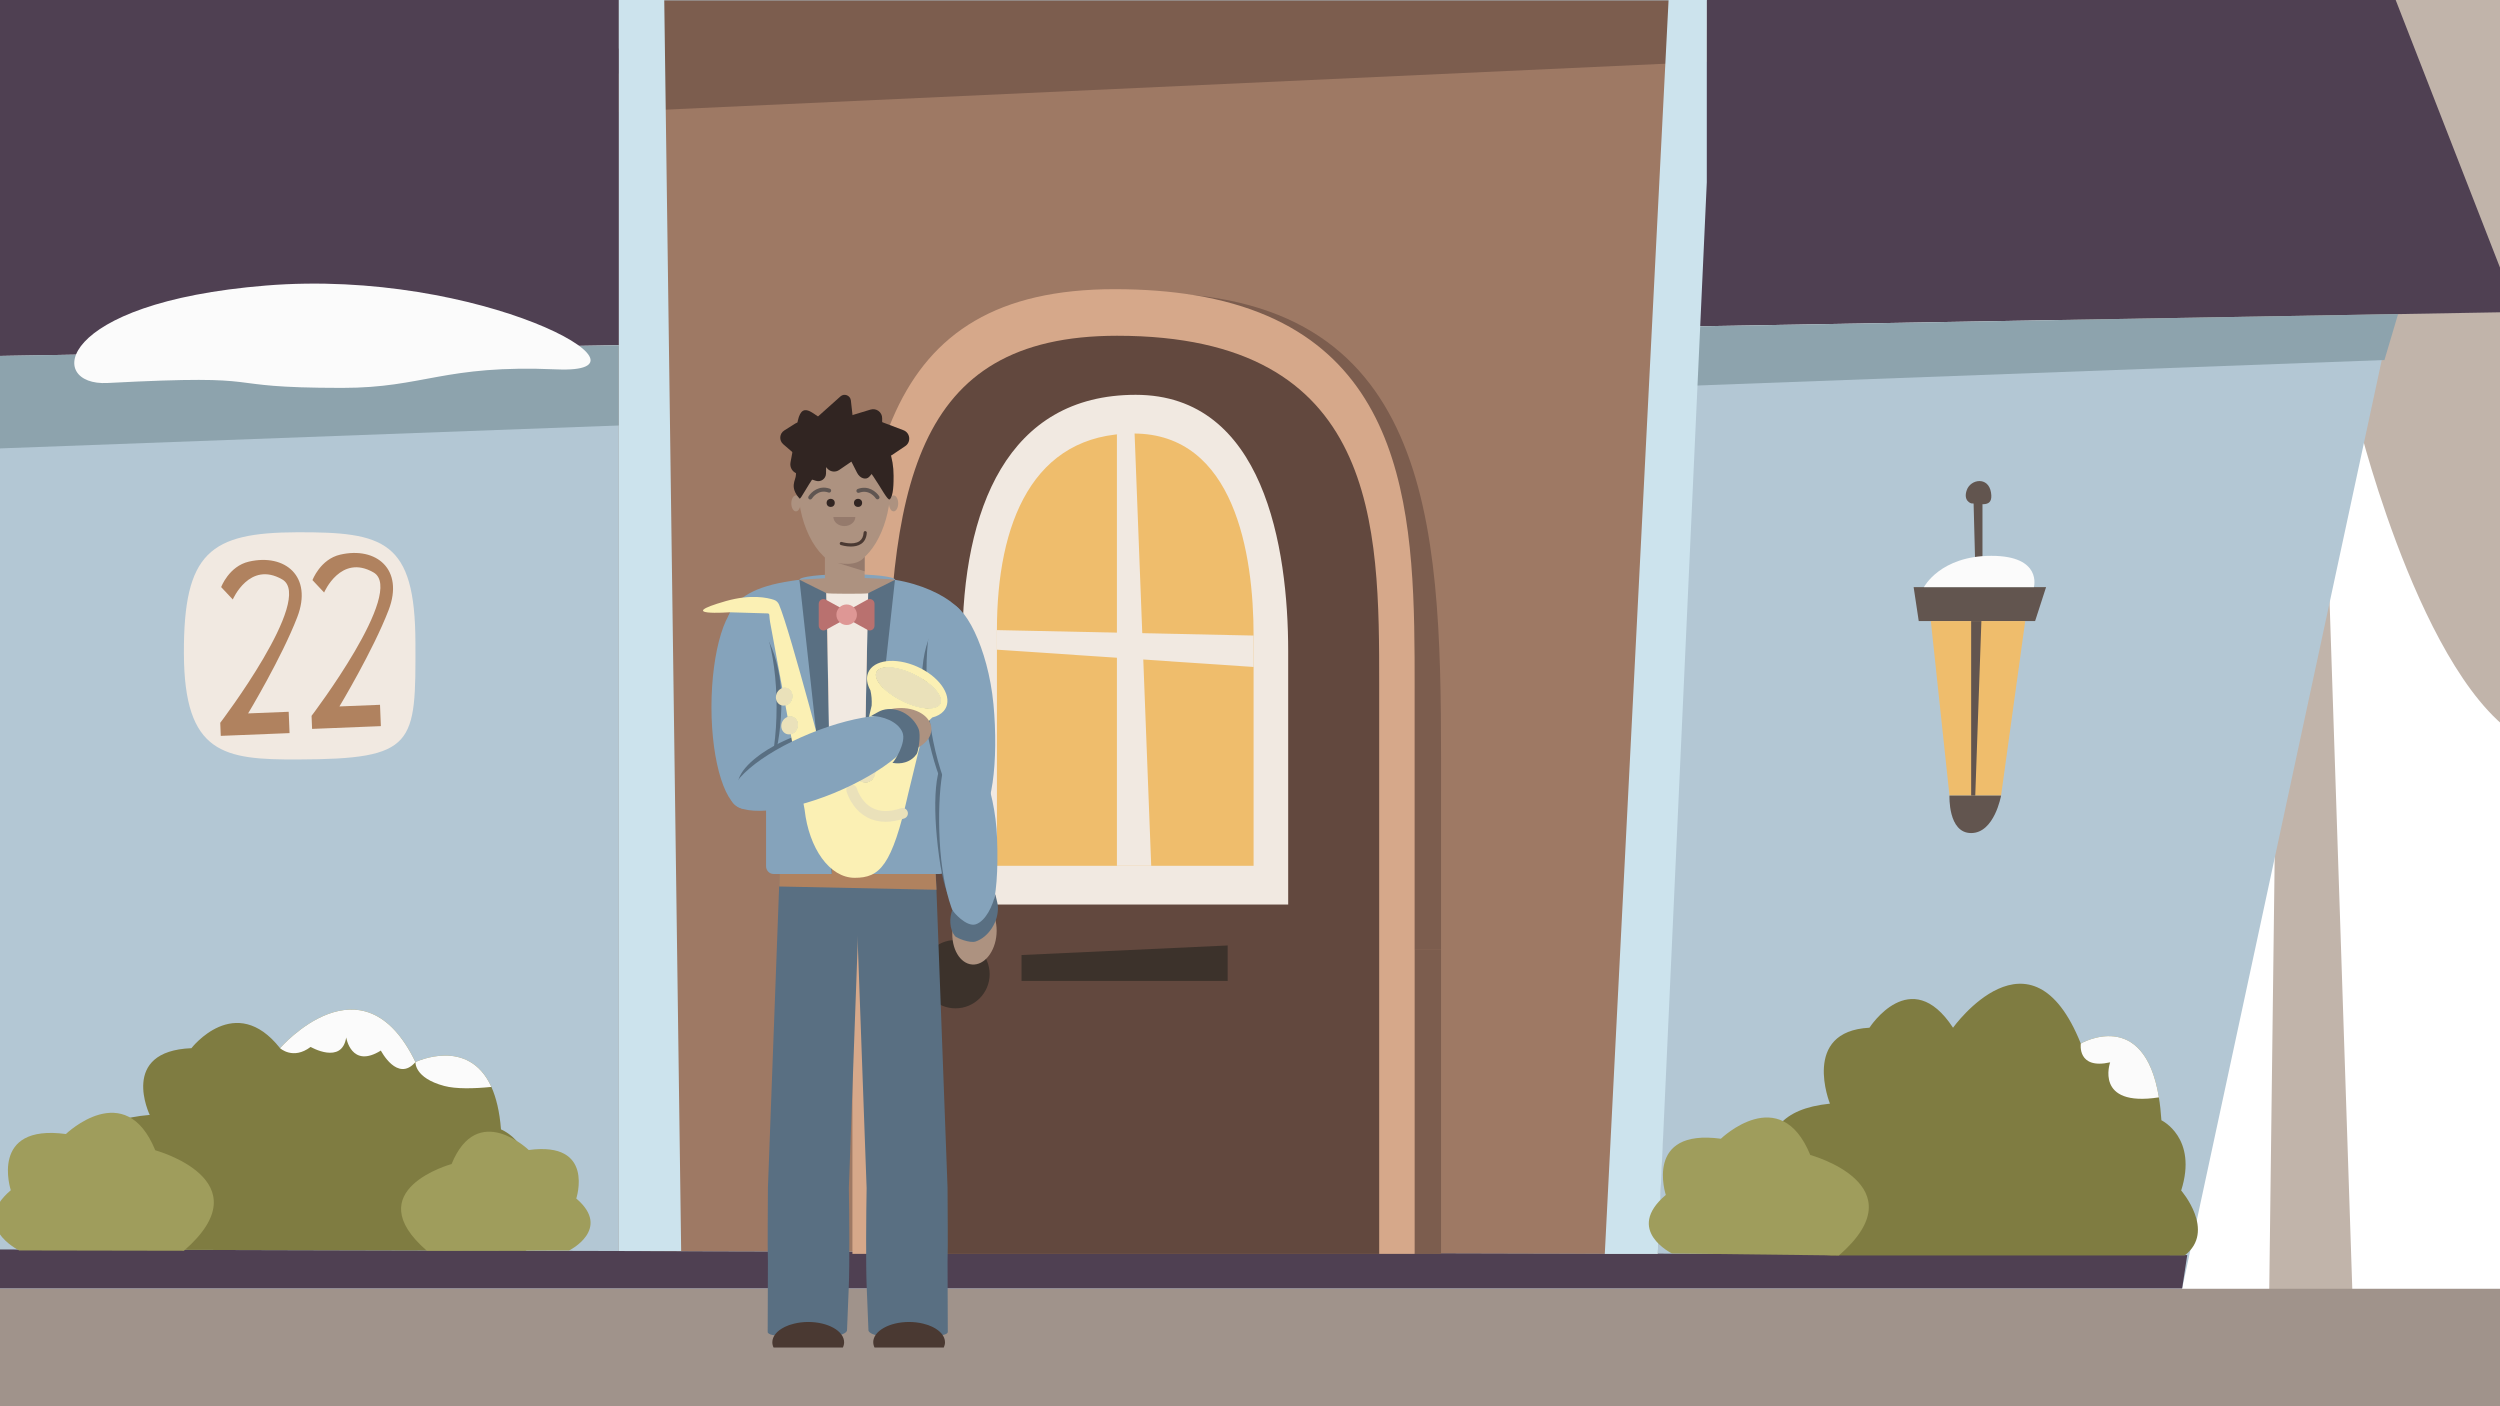 <?xml version="1.0" encoding="UTF-8"?><svg id="Ebene_1" xmlns="http://www.w3.org/2000/svg" viewBox="0 0 1920 1080"><defs><style>.cls-1{fill:#eae1ba;}.cls-2{fill:#f1e9e1;}.cls-3{fill:#efbd6c;}.cls-4{fill:#fbf0b4;}.cls-5{fill:#fbfbfb;}.cls-6{fill:#7f7c41;}.cls-7{fill:#9f9d5c;}.cls-8{fill:#a0938b;}.cls-9{fill:#8b624e;}.cls-10{fill:#b9716f;}.cls-11{fill:#9e7964;}.cls-12{fill:#b3c7d4;}.cls-13{fill:#c1b4aa;}.cls-14{fill:#b6b6e8;}.cls-15{fill:#312522;}.cls-16{fill:#8da3ad;}.cls-17{fill:#85a3bb;}.cls-18{fill:#b0825f;}.cls-19{fill:#ad9280;}.cls-20{fill:#cce3ed;}.cls-21{fill:#de9795;}.cls-22{fill:#d6a88a;}.cls-23{fill:#957a6c;}.cls-24{fill:#596f82;}.cls-25{fill:#3c322b;}.cls-26{fill:#4b413e;}.cls-27{fill:#62483e;}.cls-28{fill:#62554f;}.cls-29{fill:#4a3932;}.cls-30{fill:#5f5551;}.cls-31{fill:#7c5d4e;}.cls-32{fill:#4f4052;}</style></defs><g><polygon class="cls-13" points="1767.28 -198.88 1757.73 -198.88 1742.78 990.61 1806.58 990.61 1767.28 -198.88"/><path class="cls-13" d="M1745.82-1.78s-52.1,65.9-106.51,101.14c-54.4,35.25-163.3,116.83-86.59,114.17,58.31-2.02,63.6-9.19,63.6-9.19,0,0-65.13,85.82-150.95,163.98-85.82,78.16-139.46,124.9-101.14,157.85,38.31,32.95,186.96-95.78,224.51-156.31,0,0-16.86,68.2,8.43,65.9,25.29-2.3,95.01-104.21,95.01-104.21,0,0-31.42,147.88,9.96,147.88s109.57-153.25,109.57-153.25c0,0,53.64,216.08,135.62,245.96,81.99,29.88,65.9-39.84,51.34-85.05-14.56-45.21-31.42-92.72-31.42-92.72,0,0,34.89,75.15,75.86,68.2,17.73-3.01,24.52-16.86,24.52-16.86,0,0,137.16,121.07,172.4,98.08,35.25-22.99-52.1-155.55-52.1-155.55,0,0,52.87,30.65,72.03,7.66,19.16-22.99-146.35-151.72-185.43-190.03-39.08-38.31-239.65-347.29-239.65-347.29L1745.82-1.78Z"/></g><g><polygon class="cls-26" points="672.11 98.21 671.83 97.9 671.78 98.21 672.11 98.21"/><polygon class="cls-27" points="672.13 95.98 671.83 97.9 670.13 95.98 672.13 95.98"/></g><g><polygon class="cls-12" points="-12.29 989.58 1675.87 989.58 1836.35 243.22 -85.51 274.86 -12.29 989.58"/><polygon class="cls-32" points="-168.63 276.31 1933.29 239.61 1807.39 -83.35 -20.73 -83.35 -168.63 276.31"/><polygon class="cls-32" points="-12.29 989.58 -14.46 959.55 1679.8 963.9 1675.87 989.58 -12.29 989.58"/><polygon class="cls-16" points="-85.51 274.86 -79.89 347.34 1831.25 276.5 1841.73 241.21 -85.51 274.86"/><g><polygon class="cls-11" points="475.28 960.77 1273.16 963.02 1310.82 18.07 475.28 56.45 475.28 960.77"/><polyline class="cls-12" points="475.28 37.26 475.28 -233.39 888.16 -234.52 1310.82 -215.82 1310.82 22.76 475.28 37.26"/><polygon class="cls-31" points="475.28 85.85 475.28 .31 1310.82 .31 1310.82 47.46 475.28 85.85"/><polyline class="cls-20" points="475.28 960.77 475.28 -233.39 506.83 -245.19 523.13 960.77"/><polygon class="cls-20" points="1273.16 963.02 1310.82 139.98 1310.82 92.83 1310.82 -215.82 1291.99 -206.8 1232.48 963.02 1273.16 963.02"/></g><g><path class="cls-31" d="M1106.72,729.45v233.54h-20.29v-233.54h20.29Z"/><path class="cls-31" d="M1106.72,616.74v112.71h-20.29v233.54s-10.52-18.33-27.2-49.29c-23.14-42.53-58.31-109.11-94.38-184.25-5.41-11.42-10.97-22.99-16.38-34.72-4.66-9.92-9.17-19.84-13.83-29.76-19.69-43.58-38.92-88.67-55.6-132.55-3.46-8.87-6.61-17.73-9.77-26.45-2.55-6.76-4.81-13.38-7.21-19.99-1.35-4.21-2.86-8.57-4.21-12.78-15.93-47.79-27.5-92.57-32.16-130.44-1.35-10.82-2.1-21.19-2.25-30.81-.3-20.89,2.4-38.92,8.72-52.9,9.62-21.49,27.8-33.81,56.81-33.81,9.92,0,19.39,.45,28.55,1.5h.15c194.61,20.44,189.05,207.01,189.05,389.98Z"/><path class="cls-22" d="M1086.43,528.67v434.32h-431.76v-391.04c0-215.96,21.49-349.86,201.38-349.86,22.69,0,43.13,1.65,61.47,4.66h.15c168.77,28.1,168.77,176.58,168.77,301.92Z"/><path class="cls-27" d="M681.77,963.02v-399.42c0-188.73,18.87-305.74,176.14-305.74,201.31,0,201.31,146.37,201.31,268v437.16h-377.45Z"/><circle class="cls-25" cx="733.82" cy="748.17" r="26.24"/><path class="cls-2" d="M739.09,694.67h250.24v-194.45c0-79.86-18.63-197-117.13-197s-133.1,87.85-133.1,191.67v199.77Z"/><path class="cls-3" d="M765.65,664.95h197.11v-176.84c0-62.91-14.68-155.17-92.27-155.17s-104.85,69.2-104.85,150.98v181.04Z"/><polygon class="cls-2" points="765.65 483.92 962.77 488.11 962.77 512.23 765.65 498.95 765.65 483.92"/><polygon class="cls-2" points="857.79 333.62 857.79 664.95 884.13 664.95 870.96 322.45 857.79 333.62"/><polygon class="cls-25" points="784.53 733.46 942.85 726.12 942.85 753.38 784.53 753.38 784.53 733.46"/></g><g><path class="cls-6" d="M1677.84,964.2h-271.03s-35.98,.48-35.98-40.11c0,0-42.53-68.68,34.56-76.49,0,0-22.39-55.6,30.36-58.31,0,0,31.71-49.59,64.17,0,0,0,59.81-83.56,98.13,12.17,0,0,48.54-28.25,59.96,41.18v.15c.9,5.26,1.5,11.12,1.95,17.58,0,0,28.1,13.37,15.18,53.95,0,0,27.04,31.1,2.69,49.88Z"/><path class="cls-5" d="M1658.01,842.63v.15c-49.74,7.66-37.42-26.9-37.42-26.9-25.55,5.71-22.54-14.43-22.54-14.43,0,0,48.54-28.25,59.96,41.18Z"/></g><path class="cls-7" d="M1284.14,962.67s-36.77-17.79-4.8-44.97c0,0-16.89-51.15,42.31-43.16,0,0,45.56-43.96,68.64,12.48,0,0,84.34,23.04,21.99,77.18l-128.15-1.53Z"/><g><path class="cls-6" d="M403.59,960.59l-288.21-.74s-37.2-.3-37.2-36.57c0,0-45.08-60.11,36.82-67.03,0,0-23.74-48.99,32.01-51.25,0,0,33.66-43.58,68.08,0,0,0,63.42-73.34,104,10.67,0,0,40.73-19.69,58.31,19.09,3.61,8.12,6.31,18.79,7.36,32.61,0,0,29.76,11.87,16.08,47.34,0,0,28.61,29.35,2.76,45.88Z"/><path class="cls-5" d="M377.39,834.76c-13.53,1.35-27.2,1.65-36.22-.75-23.14-6.16-22.09-18.33-22.09-18.33,0,0,40.73-19.69,58.31,19.09Z"/><path class="cls-5" d="M319.08,815.68c-13.83,15.93-26.58-8.85-26.58-8.85-22.78,14.19-26.62-10.08-26.62-10.08-3.31,21.19-27.32,7.29-27.32,7.29-13.48,10.23-23.48,.97-23.48,.97,0,0,63.42-73.34,104,10.67Z"/></g><path class="cls-7" d="M14.69,960.35s-38.36-19.08-6.39-46.26c0,0-16.89-51.15,42.31-43.16,0,0,45.56-43.96,68.64,12.48,0,0,84.34,23.04,21.99,77.18l-126.55-.24Z"/><path class="cls-7" d="M437.07,960.39s33.11-16.47,5.51-39.93c0,0,14.58-44.15-36.52-37.25,0,0-39.32-37.94-59.24,10.77,0,0-72.79,19.89-18.98,66.61l109.22-.2Z"/><g><polygon class="cls-28" points="1469.67 450.92 1571.39 450.92 1562.96 476.98 1473.59 476.98 1469.67 450.92"/><polygon class="cls-3" points="1482.87 476.98 1497.2 611.03 1536.82 611.03 1555.37 476.98 1482.87 476.98"/><path class="cls-28" d="M1497.2,611.03h39.62s-5.09,28.76-22.98,28.76-16.65-28.76-16.65-28.76Z"/><polygon class="cls-28" points="1513.85 476.98 1513.85 611.03 1517 611.03 1521.71 476.98 1513.85 476.98"/><polygon class="cls-28" points="1517.04 436.71 1522.54 436.71 1522.54 385.73 1515.7 385.73 1517.04 436.71"/><path class="cls-5" d="M1477.58,450.92s12.42-24.05,51.77-24.05,32.68,24.05,32.68,24.05h-84.45Z"/><path class="cls-28" d="M1513.94,386.6c6.84,0,17.18,4.07,15.15-8.38-2.03-12.45-15.62-10.31-18.61-1.84-2.99,8.47,3.46,10.22,3.46,10.22Z"/></g><path class="cls-2" d="M228.72,583.28c90.63-.3,90.59-11.32,90.33-89.77-.26-78.45-24.13-84.95-90.91-84.73-66.78,.22-87.17,15.49-86.91,93.01,.26,77.51,30.77,81.68,87.49,81.49Z"/><path class="cls-18" d="M169.87,450.91l8.92,9.5s12.76-29.9,37.94-15.43c25.19,14.47-47.58,110.14-47.58,110.14l.4,10.03,52.83-2.12-.66-16.38-31.17,1.25s25.8-42.84,37.78-74.01c11.98-31.17-9.37-48.97-37.16-42.57-15.36,3.54-21.32,19.59-21.32,19.59Z"/><path class="cls-18" d="M240,445.55l8.92,9.5s12.76-29.9,37.94-15.43c25.19,14.47-47.58,110.14-47.58,110.14l.4,10.03,52.83-2.12-.66-16.38-31.17,1.25s25.8-42.84,37.78-74.01c11.98-31.17-9.37-48.97-37.16-42.57-15.36,3.54-21.32,19.59-21.32,19.59Z"/><path class="cls-5" d="M204.27,219.29c164.65-13.38,310.3,68.19,223.26,64.39-87.03-3.8-101.53,14.24-164.77,14.22-102.91-.02-46.38-10.79-180.22-3.76-47.23,2.48-40.58-61.66,121.74-74.85Z"/></g><rect class="cls-8" y="989.77" width="1920" height="90.23"/><g id="Julius_Abernathy"><ellipse class="cls-19" cx="748.4" cy="716.09" rx="24.72" ry="16.99" transform="translate(-18.64 1412.18) rotate(-85.96)"/><path class="cls-9" d="M641.45,927.07v99.61c0-9.8-11.5-17.76-25.68-17.76-3.61,0-7.09,1.79-10.22,2.75-2.4,.7-6.48,7.57-8.43,8.72-.19,.1,.51-5.01,.51-5.01l13.7-19.54-5.75-68.76c2.68,3.19,9.74,5.49,17.95,5.49s15.27-2.3,17.95-5.49h-.03Z"/><g><path class="cls-24" d="M659.11,713.71l-7.19,198.77c.35,19.48,.67,58.67-.06,75.75l-1.34,33.34c0,2.3-5.46,4.25-9.2,4.25h-42.06c-3.74,0-9.68-.64-9.68-2.94l.19-53.62c-.42-16.54,0-37.33,0-57.04l8.62-231.72,1.56-41.8c0-9.61,20.85-6.77,59.18-6.77"/><path class="cls-24" d="M658.37,713.71l7.19,198.77c-.35,19.48-.67,58.67,.06,75.75l1.34,33.34c0,2.3,5.46,4.25,9.2,4.25h42.06c3.74,0,9.68-.64,9.68-2.94l-.19-53.62c.42-16.54,0-37.33,0-57.04l-10.19-273.53c0-9.61-20.85-6.77-59.18-6.77"/></g><path class="cls-2" d="M663.42,622.28l-.93,46.21h-23.66l-.83-41.55h.38c8.78-1.05,17.21-2.62,25.04-4.63v-.03Z"/><polyline class="cls-18" points="598.69 663.96 718.19 664.31 719.24 683.34 598.4 680.82"/><path class="cls-17" d="M664.44,571.82l-.06,2.4-.96,48.09c-7.82,2.01-16.26,3.58-25.04,4.63h-.38l-1.09-52.76v-1.76c9.61-.89,18.91-1.09,27.53-.61h0Z"/><path class="cls-17" d="M638.83,671.21h-44.74c-3.19,0-5.75-2.65-5.75-5.91v-123.43c0-3.29,2.55-5.91,5.75-5.91h42.06l.73,37.2v1.79l1.12,53.84s.83,42.41,.83,42.41Z"/><path class="cls-29" d="M648.28,1030.86c0,1.41-.32,2.75-.96,4.02h-53.24c-.61-1.28-.93-2.62-.93-4.02,0-4.63,3.61-8.81,9.33-11.66,0,0,.06-.06,.29-.16,2.08-1.02,4.44-1.85,7.03-2.46,3.35-.83,7.06-1.31,10.92-1.31,15.2,0,27.56,6.99,27.56,15.58Z"/><path class="cls-29" d="M670.67,1030.86c0,1.41,.32,2.75,.96,4.02h53.2c.61-1.28,.93-2.62,.93-4.02,0-4.63-3.61-8.81-9.33-11.66,0,0-.06-.06-.29-.16-2.08-1.02-4.44-1.85-7.03-2.46-3.35-.83-7.06-1.31-10.92-1.31-15.2,0-27.56,6.99-27.56,15.58h.03Z"/><ellipse class="cls-17" cx="650.71" cy="445.3" rx="36.76" ry="4.34"/><path class="cls-19" d="M683.73,375.04h0c0,1.18,0,2.33-.06,3.45-1.18,28.01-16.48,55.98-35.22,55.98s-35.29-29.8-35.29-59.4c0-1.79,.06-3.58,.19-5.3,.06-1.21,.19-2.43,.32-3.61,1.95-17.79,9.68-32.57,20.15-39.82,4.44-3.1,9.39-4.82,14.59-4.82,3.1,0,6.1,.61,8.94,1.72,1.41,.54,2.78,1.28,4.15,2.11,.67,.38,1.37,.83,2.04,1.34,11.91,8.56,20.15,26.99,20.15,48.35h.03Z"/><ellipse class="cls-19" cx="686.28" cy="386.6" rx="3.54" ry="6.13"/><ellipse class="cls-19" cx="611.27" cy="386.6" rx="3.54" ry="6.13"/><path class="cls-19" d="M664.03,399.85v76.04c-1.05,.57-2.14,1.09-3.26,1.47-.48-2.4-1.02-4.6-1.63-6.67-2.68-9.26-6.32-15.01-10.35-15.01s-7.7,5.68-10.44,15.01c-.32,1.12-.61,2.3-.93,3.51-.86-.51-1.69-1.09-2.52-1.66l.29,14.02c-.77,5.88-1.31,12.36-1.47,19.23-.06,.42-.13,.42-.19,.42v-104.27c2.36,9.04,4.79,15.39,7.31,18.49,2.52,6.77,5.24,10.25,7.95,10.25,4.76,0,9.33-10.89,13.48-30.82h1.76Z"/><path class="cls-17" d="M727.45,541.87v123.43c0,3.26-2.59,5.91-5.78,5.91h-59.18l.93-47.17,.96-49.08,.06-2.43,.7-36.57h56.53c3.19,0,5.78,2.62,5.78,5.91Z"/><path class="cls-17" d="M739.97,476.82c0-4.41-2.46-8.62-6.96-12.49-8.78-7.54-24.94-15.62-45.57-19.03-.8-.13-1.88,1.76-2.68,1.63h0s-.35,0-.48-.06c-1.15-.19-2.3-.35-3.45-.48-2.24-.32-6.29,0-8.69,.48h0c-1.02,.19-1.72,.42-1.82,.61-.13,.32-.29,.83-.45,1.53-.29,1.34-.64,3.35-.99,5.56-1.09,6.9-2.27,16.16-2.27,16.16h-34.78s-.1-.29-.26-.73c-.99-3-4.69-14.24-6.29-19.13-.45-1.37-.7-2.24-.7-2.3-.16,0-2.36-.42-5.14-.73h-.32c-1.53-.19-3.48-2.46-5.14-2.49-1.53-.06-10.09,1.41-11.31,1.63-26.76,4.66-38.83,14.56-42.95,25.52v.1c-.51,1.41-.8,2.81-.8,4.28,0,.51,.06,1.02,.13,1.53h-.13v95.84h181.11v-95.84h-.13c.1-.51,.13-1.02,.13-1.53l-.06-.03Zm-103.06,95.61l-.73-36.44-.99-49.37-.29-14.02c.83,.57,1.66,1.15,2.52,1.66,4.69,2.84,9.87,4.73,15.11,4.73,2.91,0,5.65-.54,8.24-1.56,1.12-.42,2.2-.89,3.26-1.47,.8-.42,1.6-.86,2.36-1.37l-1.25,61.41-.7,35.83c-8.59-.48-17.88-.29-27.56,.61h.03Z"/><path class="cls-24" d="M600.15,538.32c0,34.11-9.29,69.49-23.12,69.49s-26.92-35.38-26.92-69.49,7.47-64,21.3-64,28.74,29.89,28.74,64Z"/><path class="cls-24" d="M759.99,546.85c7.7,42.44-1.21,74.82-14.79,77.28-13.6,2.46-26.76-25.96-34.43-68.37-7.7-42.44,1.12-76.17,14.72-78.66,13.6-2.46,26.83,27.3,34.52,69.71l-.03,.03Z"/><path class="cls-24" d="M749.93,651.95c-2.3,51.99,8.91,44.07-3.16,45.73-12.07,1.66-20.22-.86-25.61-40.3-5.4-39.44-3.58-74.89,8.46-76.55,12.07-1.66,22.04,31.36,20.28,71.12h.03Z"/><path class="cls-17" d="M596.42,543.02c0,43.11-11.21,78.08-25.01,78.08s-25.01-34.97-25.01-78.08,11.21-80.09,25.01-80.09,25.01,36.98,25.01,80.09Z"/><path class="cls-17" d="M762.96,540.65c4.09,42.92-.93,88.37-14.69,89.67-13.76,1.31-31.04-42-35.13-84.92-4.09-42.92-.26-81.28,13.51-82.58,13.76-1.31,32.19,34.91,36.31,77.86v-.03Z"/><path class="cls-19" d="M687.34,445.3l-.77,1.28c0,.48-1.31,.42-1.76,1.31-2.08,4.25-8.88,12.77-18.65,17.53-.77,.38-1.6,.73-2.4,1.05-1.09,.45-2.17,.83-3.32,1.15-2.65,.77-5.49,1.21-8.46,1.21-5.4,0-10.67-1.44-15.49-3.61-.89-.42-1.76-.83-2.59-1.28-.48-.26-.96-.51-1.41-.77-.38-.22-.77-.45-1.15-.67-.32-.19-.64-.38-.93-.57-7.63-4.69-13.41-10.67-15.49-14.02-.61-.89-.93-1.6-.93-2.08v-.57c1.28-.1,2.49-.22,3.8-.29h.19c.29,0,.57-.03,.86-.06h0c4.44-.32,9.01-.57,13.6-.77,6.36-.22,12.9-.38,19.48-.38,3.93,0,7.89,.03,11.78,.16,2.75,.03,5.49,.13,8.21,.29h0c3.48,.13,6.9,.32,10.28,.54h0c.22,0,.45,0,.67,.03,.86,.03,3.54,.45,4.41,.54l.03-.03Z"/><polygon class="cls-24" points="687.34 445.3 687.31 445.58 687.31 445.61 687.11 447.28 677.37 535.99 673.38 572.59 673.19 574.19 668.05 621.04 662.88 668.52 662.43 672.39 662.49 668.52 663.42 622.28 664.38 574.19 664.44 571.82 665.14 535.99 666.39 474.55 666.45 470.72 666.74 455.58 668.78 454.56 682.77 447.59 683.44 447.24 683.47 447.24 683.51 447.21 684.21 446.86 687.34 445.3"/><polygon class="cls-24" points="638.89 672.29 638.51 668.52 633.97 627.39 628.13 574.19 628.03 573.45 623.95 535.99 614.21 447.4 613.95 445.3 613.95 445.23 613.98 445.23 618.1 447.28 619.09 447.79 619.22 447.85 625.22 450.85 633.53 454.97 634.55 455.48 634.84 470.72 634.87 472.57 635.16 486.62 636.15 535.99 636.88 572.43 636.91 574.19 638 626.98 638.83 668.52 638.89 672.29"/><path class="cls-24" d="M657.57,587.41c-3.7,3.23-8.14,6.45-13.22,9.52-.99,.61-2.01,1.21-3.03,1.79-5.14,2.91-10.79,5.59-16.8,7.89-.1,0-.16,.06-.26,.1-.93,.38-1.85,.7-2.75,1.02-11.85,4.25-23.22,6.42-32.51,6.55-4.41,.06-8.3-.35-11.59-1.21-5.27-1.37-8.88-3.9-10.22-7.6-.86-2.36-.7-5.01,.38-7.86,1.88-5.08,6.64-10.67,13.48-16,.96-.77,1.95-1.5,3-2.27,.42-.32,.83-.61,1.28-.89,5.33-3.67,11.59-7.19,18.52-10.25,1.05-.45,2.14-.93,3.26-1.41,.89-.35,1.76-.7,2.68-1.05,1.12-.42,2.24-.86,3.39-1.25,6.64-2.36,13.16-4.09,19.32-5.21,2.2-.42,4.34-.7,6.45-.93,2.14-.26,4.22-.42,6.23-.48h0c.45-.03,.89-.03,1.31-.03,11.43-.19,19.8,2.62,21.91,8.53,2.11,5.84-2.3,13.51-10.86,21.08l.03-.03Z"/><path class="cls-2" d="M666.74,455.58l-1.6,76.61-.7,39.57c-8.59-.51-17.88-.32-27.56,.67l-.73-40.24-.99-54.51-.61-22.16c.83,.64,31.46,.64,32.22,.1l-.03-.03Z"/><g><path class="cls-4" d="M603.38,541.74h-.16l-2.43-13.25s.19-.06,.29-.1c3.42-.96,6.74,1.25,7.38,4.92s-1.6,7.44-5.08,8.4v.03Z"/><path class="cls-4" d="M607.56,563.81s-.19,.06-.29,.06l-2.43-13.25s.26-.1,.38-.13c3.45-.96,6.77,1.25,7.41,4.92,.64,3.67-1.63,7.44-5.08,8.4Z"/><path class="cls-4" d="M617.62,578.56c.61,3.67-1.63,7.41-5.11,8.4-.32,.1-.61,.16-.93,.16l-2.43-13.09c.32-.16,.64-.29,1.02-.38,3.42-.99,6.77,1.25,7.41,4.92h.03Z"/><path class="cls-4" d="M671.85,595.14c-1.47,4.89-6.2,7.12-10.57,5.01-2.01-.96-3.58-2.65-4.57-4.66l3.07-12.87c1.98-1.09,4.44-1.18,6.8-.06,4.38,2.11,6.77,7.73,5.3,12.58h-.03Z"/><path class="cls-4" d="M678.08,574.35c-1.47,4.89-6.2,7.12-10.6,5.01-2.62-1.25-4.5-3.77-5.33-6.64h0l2.3-9.68c2.17-2.14,5.33-2.68,8.3-1.28,4.38,2.11,6.77,7.73,5.33,12.58Z"/><path class="cls-4" d="M722.44,539.63c-1.72,6.04-14.21,5.81-27.88-.48-13.7-6.29-23.41-16.22-21.68-22.26,1.72-6,14.21-5.78,27.91,.48,13.7,6.29,23.38,16.22,21.65,22.23v.03Z"/><path class="cls-1" d="M722.44,539.63c-1.72,6.04-14.21,5.81-27.88-.48-13.7-6.29-23.41-16.22-21.68-22.26,1.72-6,14.21-5.78,27.91,.48,13.7,6.29,23.38,16.22,21.65,22.23v.03Z"/><path class="cls-1" d="M603.38,541.74h-.16c-3.39,.86-6.61-1.34-7.25-4.95-.57-3.58,1.5-7.25,4.82-8.3,.1,0,.19-.06,.29-.1,3.42-.96,6.74,1.25,7.38,4.92s-1.6,7.44-5.08,8.4v.03Z"/><path class="cls-1" d="M607.56,563.81s-.19,.06-.29,.06c-3.39,.77-6.51-1.44-7.15-5.01-.61-3.51,1.47-7.15,4.69-8.24,.13-.06,.26-.1,.38-.13,3.45-.96,6.77,1.25,7.41,4.92s-1.63,7.44-5.08,8.4h.03Z"/><path class="cls-1" d="M612.51,586.96c-.32,.1-.61,.16-.93,.16-3.1,.42-5.88-1.76-6.45-5.11-.57-3.32,1.21-6.64,4.06-8.02,.32-.16,.64-.29,1.02-.38,3.42-.99,6.77,1.25,7.41,4.92,.61,3.67-1.63,7.41-5.11,8.4v.03Z"/><path class="cls-1" d="M678.08,574.35c-1.47,4.89-6.2,7.12-10.6,5.01-2.62-1.25-4.5-3.77-5.33-6.64h0c-.51-1.95-.54-3.99,0-5.94,.48-1.53,1.25-2.84,2.27-3.74,2.17-2.14,5.33-2.68,8.3-1.28,4.38,2.11,6.77,7.73,5.33,12.58h.03Z"/><path class="cls-1" d="M671.85,595.14c-1.47,4.89-6.2,7.12-10.57,5.01-2.01-.96-3.58-2.65-4.57-4.66-1.18-2.43-1.53-5.3-.73-7.92,.67-2.3,2.08-3.99,3.8-4.95,1.98-1.09,4.44-1.18,6.8-.06,4.38,2.11,6.77,7.73,5.3,12.58h-.03Z"/><path class="cls-4" d="M701.23,510.7c-16.93-6.29-32.57-2.84-35.03,7.66-.42,1.63-.42,3.35-.16,5.08,.35,2.24,1.18,4.47,2.43,6.71,.86,3.54,1.21,7.57,.96,11.75l-1.72,7.28-2.27,9.55-1.02,4.31c2.17-2.14,5.33-2.68,8.3-1.28,4.38,2.11,6.77,7.73,5.33,12.58-1.47,4.89-6.2,7.12-10.6,5.01-2.62-1.25-4.5-3.77-5.33-6.64l-2.4,9.9c1.98-1.09,4.44-1.18,6.8-.06,4.38,2.11,6.77,7.73,5.3,12.58-1.47,4.89-6.2,7.12-10.57,5.01-2.01-.96-3.58-2.65-4.57-4.66l-7.6,8.37c-1.6,.93-9.74,5.37-10.41,2.33,0,0-31.84-122.18-40.43-141.95-.73-1.69-2.11-2.97-3.83-3.54-4.95-1.66-17.66-4.53-36.92,.93-41.16,11.78,2.87,8.62,2.87,8.62l29.25,.86c.64,0,1.15,.48,1.21,1.12,.16,1.82,.26,3.7,.61,5.56l9.36,50.75s.19-.06,.29-.1c3.42-.96,6.74,1.25,7.38,4.92s-1.6,7.44-5.08,8.4h-.16l1.63,8.85s.26-.1,.38-.13c3.45-.96,6.77,1.25,7.41,4.92,.64,3.67-1.63,7.44-5.08,8.4-.1,0-.19,.06-.29,.06l1.88,10.16c.32-.16,.64-.29,1.02-.38,3.42-.99,6.77,1.25,7.41,4.92,.61,3.67-1.63,7.41-5.11,8.4-.32,.1-.61,.16-.93,.16l6.39,34.68c3.32,29.8,19.26,52.37,38.45,52.37s28.58-8.85,41.13-64.67l6.23-25.64,6.13-25.17c1.79-3.03,3.83-5.62,6.07-7.63,3.77-.93,6.83-2.65,8.88-5.05,1.21-1.44,2.08-3.07,2.49-4.92,2.43-10.51-9.23-24.11-26.16-30.4l.06,.03Zm21.21,28.93c-1.72,6.04-14.21,5.81-27.88-.48-13.7-6.29-23.41-16.22-21.68-22.26,1.72-6,14.21-5.78,27.91,.48,13.7,6.29,23.38,16.22,21.65,22.23v.03Z"/><path class="cls-1" d="M680.16,631.14c-5.18,0-9.94-1.15-14.24-3.44-12-6.41-15.66-19.43-15.81-19.98-.6-2.2,.7-4.46,2.9-5.06,2.19-.59,4.45,.7,5.05,2.88,.05,.17,2.98,10.25,11.81,14.92,5.9,3.12,13.29,3.23,21.96,.31,2.16-.73,4.49,.43,5.22,2.59,.73,2.16-.43,4.49-2.59,5.22-5.06,1.7-9.84,2.56-14.3,2.56Z"/></g><path class="cls-14" d="M693.21,503.42s0,.1-.1,.16c0,.06-.1,.13-.13,.13,0-.06,.06-.1,.1-.13,.1-.13,.13-.16,.13-.16Z"/><path class="cls-23" d="M664.06,438.78l-20.89-6.51s14.72,3.58,20.85-4.6v11.11h.03Z"/><path class="cls-17" d="M765.74,643.68c1.98,51.38-6.61,72.68-18.78,73.32-12.17,.64-23.19-31.3-25.26-71.06-2.04-39.76,2.71-74.92,14.88-75.56,12.17-.64,27.62,33.53,29.16,73.29Z"/><g><path class="cls-15" d="M686.28,365.33c0,5.33,0,15.87-3.07,18.27-3.54,.89-17.92-35.77-34.81-35.77s-32.32,35.22-34.23,35.16c-8.27-9.1-2.91-14.15-2.91-18.3,0-27.88,17.98-44.2,37.81-44.2s37.2,16.96,37.2,44.84Z"/><path class="cls-15" d="M670.57,338.95h-32.35c-3.39,0-6.29-2.46-6.8-5.84l-.16-1.02c-.54-3.39,1.53-6.67,4.82-7.66l32.51-9.87c4.44-1.34,8.91,1.98,8.91,6.61v10.89c0,3.8-3.1,6.9-6.9,6.9h-.03Z"/><path class="cls-15" d="M677.63,349.74l-20.5-11.78c-2.11-1.21-3.42-3.45-3.48-5.88l-.13-6.83c-.1-4.89,4.79-8.34,9.39-6.58l30.91,11.72c5.27,1.98,6.07,9.1,1.41,12.23l-10.28,6.9c-2.2,1.47-5.01,1.56-7.31,.26v-.03Z"/><path class="cls-15" d="M635.51,332.31l-14.4,27.72c-1.69,3.29-5.52,4.82-9.04,3.64h0c-3.54-1.18-5.65-4.79-4.98-8.46l4.47-24.02c2.27-26.19,11.53-13.76,19.61-9.55l1.12,.57c3.67,1.92,5.11,6.42,3.19,10.09h.03Z"/><path class="cls-15" d="M653.23,329.78l-22,14.08c-1.44,.93-3.23,1.02-4.76,.26l-9.96-4.95c-3.07-1.53-3.61-5.65-1.05-7.92l29.99-26.79c2.91-2.62,7.57-.83,8.02,3.07l1.98,17.66c.19,1.82-.64,3.61-2.2,4.6Z"/><path class="cls-15" d="M655.24,345.18l21.4-10.89c2.4-1.21,5.59,.06,7.57,3l.26,.42c1.98,2.97,2.08,6.74,.26,8.85l-17.09,19.54c-2.49,2.84-7.22,1.34-9.39-2.97l-4.6-9.04c-1.82-3.54-1.09-7.54,1.6-8.91Z"/><path class="cls-15" d="M620.34,328l7.15,15.27c.42,.86,.61,1.82,.61,2.78v3.61c0,5.65-6.61,8.69-10.89,5.01l-15.68-13.51c-3.35-2.91-2.97-8.21,.8-10.57l8.53-5.37c3.35-2.11,7.79-.8,9.48,2.78Z"/><path class="cls-15" d="M611.91,357.47l7.44-16.06c.35-.8,.89-1.47,1.56-2.04l3.96-3.32c3.9-3.29,9.87-.48,9.8,4.63l-.29,22.99c-.06,3.99-3.96,6.8-7.76,5.59l-11.11-3.58c-3.42-1.09-5.08-4.92-3.58-8.18l-.03-.03Z"/><path class="cls-15" d="M671.15,342.72l-26.7,18.24c-2.81,1.92-6.58,1.5-8.91-.96l-.7-.73c-2.36-2.49-2.49-6.36-.35-9.04l21.27-26.47c2.91-3.61,8.46-3.39,11.08,.42l6.13,9.01c2.14,3.13,1.34,7.44-1.82,9.58v-.03Z"/></g><ellipse class="cls-19" cx="690.62" cy="560.8" rx="24.72" ry="16.99" transform="translate(-34.03 44.72) rotate(-3.62)"/><path class="cls-17" d="M640.55,609.06c-38.29,15.71-73.52,18.27-78.69,5.65-5.17-12.61,21.65-35.58,59.94-51.29,38.29-15.71,75.3-18.97,80.48-6.39s-23.44,36.31-61.73,52.02Z"/><path class="cls-24" d="M733.52,719.05c-2.11-2.55-3.42-6.04-3.67-10.19-.19-3.32,.35-6.67,1.44-9.87,0-.1,.03-.22,.1-.32,.32,1.5,10.89,13.64,18.08,11.18,7.63-2.65,13.06-14.28,14.91-23.15,.06,.16,1.31,5.43,1.47,6.16,.29,1.09,.45,2.27,.51,3.48,.32,5.56-1.37,11.31-4.41,16.13-.1,.19-.19,.32-.32,.51-3.07,4.69-7.41,8.43-12.33,10.09-4.57,1.56-14.72-2.78-15.74-4.02h-.03Z"/><path class="cls-24" d="M704.1,578.98c-2.08,3-5.11,5.33-8.97,6.48-3.07,.93-6.29,1.02-9.45,.45-.1,0-.22,0-.32-.03,1.34-.7,11.08-15.71,7.66-23.6-3.64-8.4-15.36-12.3-23.95-12.52,.13-.1,4.89-2.68,5.52-3.03,.99-.57,2.04-.99,3.16-1.37,5.17-1.56,10.79-.8,15.78,1.69,.19,.1,.32,.16,.51,.29,4.85,2.59,9.04,6.87,11.37,12.3,2.17,5.01-.32,17.88-1.34,19.35h.03Z"/><g><circle class="cls-15" cx="637.97" cy="386.21" r="3.13"/><circle class="cls-15" cx="658.98" cy="386.21" r="3.13"/></g><path class="cls-23" d="M656.9,397.04c0,3.83-3.8,6.99-8.43,6.99s-8.43-3.16-8.43-6.99h16.86Z"/><path class="cls-29" d="M653.52,419.76c-4.01,0-7.51-1.09-7.75-1.17-.65-.21-1-.9-.8-1.55,.21-.65,.9-1,1.55-.8,.08,.03,8.68,2.71,13.49-.59,1.99-1.36,3.04-3.52,3.24-6.62,.04-.68,.61-1.2,1.3-1.15,.68,.04,1.19,.63,1.15,1.3-.24,3.85-1.69,6.71-4.3,8.5-2.32,1.58-5.21,2.07-7.88,2.07Z"/><g><path class="cls-30" d="M622.25,383.61c-.28,0-.56-.07-.81-.23-.73-.45-.95-1.4-.51-2.13,2.05-3.34,8.11-8.89,16.37-5.92,.81,.29,1.22,1.18,.94,1.98-.29,.81-1.18,1.23-1.98,.94-7.93-2.84-12.5,4.32-12.69,4.63-.29,.47-.8,.73-1.32,.73Z"/><path class="cls-30" d="M673.93,383.51c-.51,0-1-.25-1.3-.71-.2-.3-4.89-7.36-12.81-4.37-.8,.31-1.69-.1-2-.9-.3-.8,.1-1.7,.9-2,8.23-3.1,14.4,2.3,16.51,5.59,.46,.72,.25,1.67-.46,2.13-.26,.17-.55,.25-.84,.25Z"/></g><g><path class="cls-10" d="M649.49,468.96l-15.33-8.43c-2.43-1.34-5.37,.42-5.37,3.19v16.86c0,2.75,2.97,4.5,5.37,3.19l15.33-8.43c2.49-1.37,2.49-4.98,0-6.36v-.03Z"/><path class="cls-10" d="M650.93,475.31l15.33,8.43c2.43,1.34,5.37-.42,5.37-3.19v-16.86c0-2.75-2.97-4.5-5.37-3.19l-15.33,8.43c-2.49,1.37-2.49,4.98,0,6.36v.03Z"/></g><circle class="cls-21" cx="650.23" cy="472.12" r="7.89"/></g></svg>